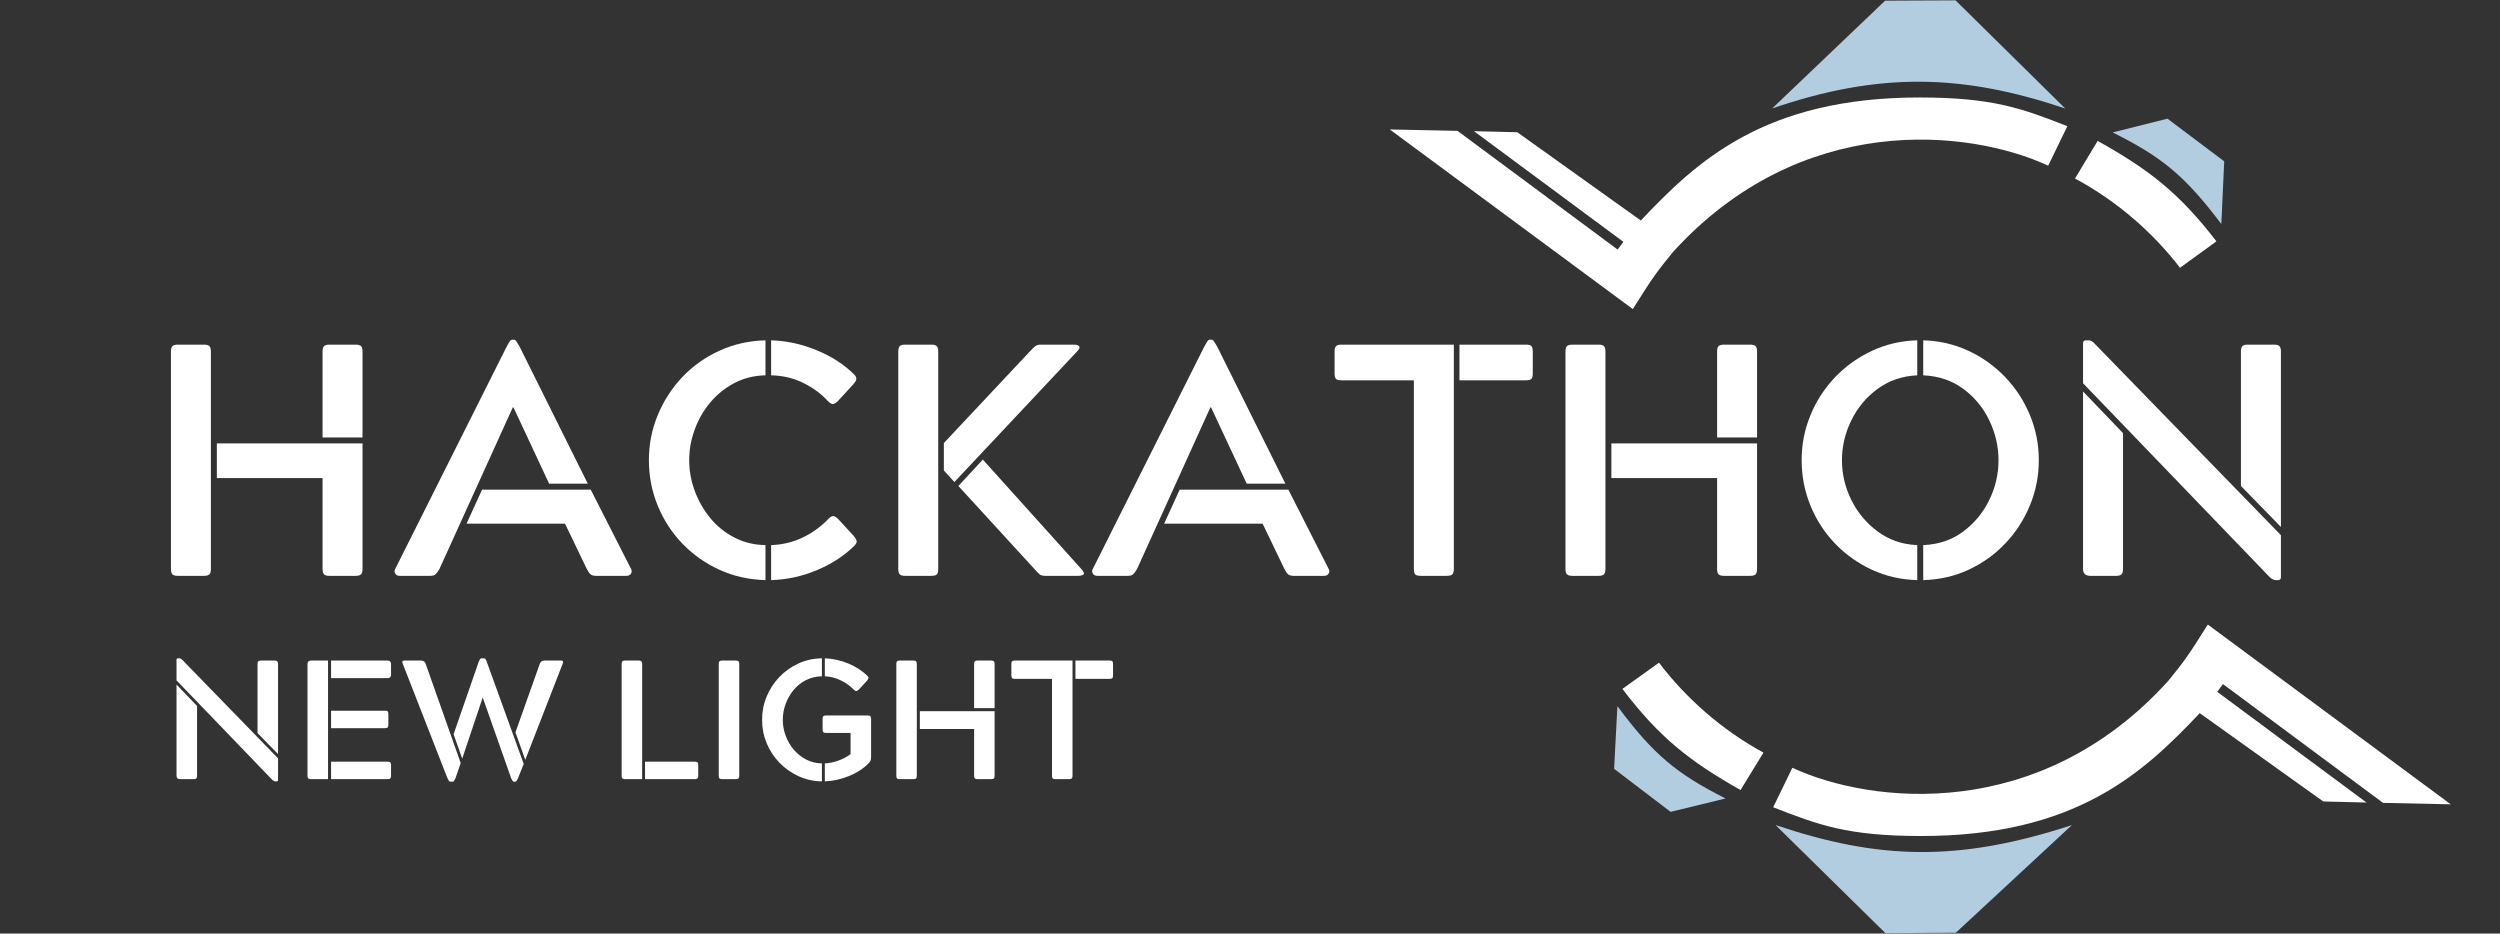 <svg xmlns="http://www.w3.org/2000/svg" xmlns:xlink="http://www.w3.org/1999/xlink" width="1339" zoomAndPan="magnify" viewBox="0 0 1004.25 375" height="500" preserveAspectRatio="xMidYMid meet" version="1.0"><rect x="0" y="0" width="1004.25" height="375" fill="#333333" stroke="none"/><defs><g/><clipPath id="05b353920c"><path d="M 713 331 L 833 331 L 833 374.859 L 713 374.859 Z M 713 331 " clip-rule="nonzero"/></clipPath><clipPath id="d52328b9ea"><path d="M 712 250 L 984.473 250 L 984.473 336 L 712 336 Z M 712 250 " clip-rule="nonzero"/></clipPath><clipPath id="a48f6c058f"><path d="M 558.043 39 L 831 39 L 831 125 L 558.043 125 Z M 558.043 39 " clip-rule="nonzero"/></clipPath><clipPath id="010b7d0c26"><path d="M 711 0.141 L 830 0.141 L 830 44 L 711 44 Z M 711 0.141 " clip-rule="nonzero"/></clipPath></defs><g clip-path="url(#05b353920c)"><path fill="#b2cddf" d="M 832.297 331.426 L 785.66 374.676 L 757.367 374.836 L 713.234 331.422 C 754.398 345.266 786.375 346.469 832.297 331.426 Z M 832.297 331.426 " fill-opacity="1" fill-rule="nonzero"/></g><g clip-path="url(#d52328b9ea)"><path fill="#ffffff" d="M 886.875 250.883 C 878.656 264.047 876.961 266.125 870.926 273.574 C 819.289 330.57 751.645 323.094 719.984 308.414 L 712.289 324.273 C 730.426 331.371 742.105 335.781 771.414 335.828 C 833.969 335.934 861.18 310.227 883.637 286.469 L 933.25 321.949 L 950.641 322.383 L 890.66 277.906 L 892.965 274.797 L 957.262 322.512 L 984.465 323.098 Z M 886.875 250.883 " fill-opacity="1" fill-rule="nonzero"/></g><g clip-path="url(#a48f6c058f)"><path fill="#ffffff" d="M 655.906 124.164 C 664.121 110.996 665.816 108.918 671.844 101.461 C 723.457 44.445 791.102 51.883 822.77 66.551 L 830.457 50.688 C 812.316 43.598 800.637 39.195 771.324 39.16 C 708.773 39.086 681.574 64.809 659.125 88.578 L 609.496 53.121 L 592.105 52.695 L 652.109 97.145 L 649.805 100.254 L 585.484 52.57 L 558.281 51.996 Z M 655.906 124.164 " fill-opacity="1" fill-rule="nonzero"/></g><g clip-path="url(#010b7d0c26)"><path fill="#b2cddf" d="M 757.246 0.273 L 785.539 0.141 L 829.629 43.598 C 788.477 29.715 755.074 28.781 711.891 43.551 Z M 757.246 0.273 " fill-opacity="1" fill-rule="nonzero"/></g><path fill="#ffffff" d="M 890.34 96.953 L 875.711 107.562 C 865.008 93.645 850.641 80.895 833.527 71.711 L 842.621 56.609 C 863.172 68.047 875.457 77.59 890.34 96.953 Z M 890.34 96.953 " fill-opacity="1" fill-rule="nonzero"/><path fill="#b2cddf" d="M 892.312 90.008 C 877.734 70.637 868.41 63.031 848.648 53.195 L 870.664 47.668 L 893.469 64.812 Z M 892.312 90.008 " fill-opacity="1" fill-rule="nonzero"/><path fill="#ffffff" d="M 651.723 276.719 L 666.418 266.203 C 677.035 280.188 691.32 293.031 708.375 302.324 L 699.184 317.363 C 678.707 305.797 666.484 296.176 651.723 276.719 Z M 651.723 276.719 " fill-opacity="1" fill-rule="nonzero"/><path fill="#b2cddf" d="M 649.707 283.652 C 664.16 303.117 673.438 310.781 693.137 320.742 L 671.086 326.129 L 648.391 308.84 Z M 649.707 283.652 " fill-opacity="1" fill-rule="nonzero"/><g fill="#ffffff" fill-opacity="1"><g transform="translate(56.856, 231.315)"><g><path d="M 25.078 0 L 14.594 0 C 13.531 0 12.801 -0.195 12.406 -0.594 C 12.008 -0.988 11.812 -1.719 11.812 -2.781 L 11.812 -90.094 C 11.812 -91.156 12.008 -91.883 12.406 -92.281 C 12.801 -92.676 13.531 -92.875 14.594 -92.875 L 25.078 -92.875 C 26.141 -92.875 26.867 -92.676 27.266 -92.281 C 27.66 -91.883 27.859 -91.156 27.859 -90.094 L 27.859 -2.781 C 27.859 -1.719 27.66 -0.988 27.266 -0.594 C 26.867 -0.195 26.141 0 25.078 0 Z M 85.984 0 L 75.5 0 C 74.438 0 73.707 -0.195 73.312 -0.594 C 72.914 -0.988 72.719 -1.719 72.719 -2.781 L 72.719 -39.281 L 30.25 -39.281 L 30.25 -53.203 L 88.766 -53.203 L 88.766 -2.781 C 88.766 -1.719 88.566 -0.988 88.172 -0.594 C 87.773 -0.195 87.047 0 85.984 0 Z M 75.5 -92.875 L 85.984 -92.875 C 87.047 -92.875 87.773 -92.676 88.172 -92.281 C 88.566 -91.883 88.766 -91.156 88.766 -90.094 L 88.766 -55.594 L 72.719 -55.594 L 72.719 -90.094 C 72.719 -91.156 72.914 -91.883 73.312 -92.281 C 73.707 -92.676 74.438 -92.875 75.5 -92.875 Z M 75.5 -92.875 "/></g></g></g><g fill="#ffffff" fill-opacity="1"><g transform="translate(157.43, 231.315)"><g><path d="M 15.391 0 L 3.047 0 C 2.254 0 1.68 -0.305 1.328 -0.922 C 0.973 -1.547 0.973 -2.164 1.328 -2.781 L 46.172 -92.219 C 46.617 -93.008 46.992 -93.648 47.297 -94.141 C 47.609 -94.629 47.988 -94.875 48.438 -94.875 L 48.828 -94.875 C 49.359 -94.875 49.754 -94.629 50.016 -94.141 C 50.285 -93.648 50.688 -93.008 51.219 -92.219 L 78.688 -37.016 L 63.156 -37.016 L 48.828 -67.672 L 48.562 -67.672 L 19.109 -2.781 C 18.484 -1.719 17.945 -0.988 17.5 -0.594 C 17.062 -0.195 16.359 0 15.391 0 Z M 94.203 0 L 82 0 C 81.031 0 80.301 -0.195 79.812 -0.594 C 79.32 -0.988 78.812 -1.719 78.281 -2.781 L 69.531 -20.969 L 29.984 -20.969 L 36.219 -34.625 L 79.875 -34.625 L 96.062 -2.781 C 96.414 -2.164 96.414 -1.547 96.062 -0.922 C 95.707 -0.305 95.086 0 94.203 0 Z M 94.203 0 "/></g></g></g><g fill="#ffffff" fill-opacity="1"><g transform="translate(254.553, 231.315)"><g><path d="M 52.938 -12.344 L 52.938 1.719 C 46.301 1.539 40.129 0.148 34.422 -2.453 C 28.723 -5.066 23.75 -8.582 19.5 -13 C 15.258 -17.426 11.969 -22.516 9.625 -28.266 C 7.281 -34.016 6.109 -40.07 6.109 -46.438 C 6.109 -52.812 7.301 -58.875 9.688 -64.625 C 12.07 -70.375 15.363 -75.457 19.562 -79.875 C 23.77 -84.301 28.723 -87.816 34.422 -90.422 C 40.129 -93.035 46.301 -94.43 52.938 -94.609 L 52.938 -80.547 C 48.344 -80.453 44.164 -79.41 40.406 -77.422 C 36.645 -75.43 33.414 -72.82 30.719 -69.594 C 28.02 -66.363 25.941 -62.734 24.484 -58.703 C 23.023 -54.68 22.297 -50.594 22.297 -46.438 C 22.297 -42.281 23.023 -38.211 24.484 -34.234 C 25.941 -30.254 27.992 -26.625 30.641 -23.344 C 33.297 -20.07 36.523 -17.441 40.328 -15.453 C 44.141 -13.461 48.344 -12.426 52.938 -12.344 Z M 82.266 -22.688 L 88.375 -16.062 C 89.082 -15.176 89.477 -14.469 89.562 -13.938 C 89.656 -13.406 89.301 -12.738 88.5 -11.938 C 84.438 -7.957 79.441 -4.727 73.516 -2.25 C 67.586 0.219 61.484 1.539 55.203 1.719 L 55.203 -12.344 C 59.891 -12.52 64.203 -13.578 68.141 -15.516 C 72.078 -17.461 75.457 -19.941 78.281 -22.953 C 78.988 -23.66 79.609 -24.016 80.141 -24.016 C 80.672 -24.016 81.379 -23.57 82.266 -22.688 Z M 88.5 -80.938 C 89.207 -80.227 89.516 -79.586 89.422 -79.016 C 89.336 -78.441 88.941 -77.754 88.234 -76.953 L 82.141 -70.328 C 81.254 -69.441 80.547 -69 80.016 -69 C 79.484 -69 78.863 -69.352 78.156 -70.062 C 75.414 -73.07 72.078 -75.547 68.141 -77.484 C 64.203 -79.43 59.891 -80.453 55.203 -80.547 L 55.203 -94.609 C 61.391 -94.43 67.488 -93.102 73.5 -90.625 C 79.52 -88.145 84.52 -84.914 88.5 -80.938 Z M 88.5 -80.938 "/></g></g></g><g fill="#ffffff" fill-opacity="1"><g transform="translate(349.024, 231.315)"><g><path d="M 11.812 -2.781 L 11.812 -90.094 C 11.812 -91.156 12.008 -91.883 12.406 -92.281 C 12.801 -92.676 13.531 -92.875 14.594 -92.875 L 25.078 -92.875 C 26.141 -92.875 26.867 -92.676 27.266 -92.281 C 27.66 -91.883 27.859 -91.156 27.859 -90.094 L 27.859 -2.781 C 27.859 -1.633 27.66 -0.883 27.266 -0.531 C 26.867 -0.176 26.141 0 25.078 0 L 14.594 0 C 13.531 0 12.801 -0.195 12.406 -0.594 C 12.008 -0.988 11.812 -1.719 11.812 -2.781 Z M 69.125 -92.875 L 82.406 -92.875 C 83.375 -92.875 84.055 -92.648 84.453 -92.203 C 84.848 -91.766 84.562 -91.062 83.594 -90.094 L 34.359 -37.688 L 30.125 -42.328 L 30.125 -53.344 L 64.625 -90.094 C 65.594 -91.156 66.344 -91.883 66.875 -92.281 C 67.406 -92.676 68.156 -92.875 69.125 -92.875 Z M 84.125 0 L 70.719 0 C 69.832 0 69.125 -0.195 68.594 -0.594 C 68.062 -0.988 67.352 -1.719 66.469 -2.781 L 35.953 -36.094 L 45.781 -46.703 L 85.312 -2.781 C 86.375 -1.633 86.66 -0.883 86.172 -0.531 C 85.691 -0.176 85.008 0 84.125 0 Z M 84.125 0 "/></g></g></g><g fill="#ffffff" fill-opacity="1"><g transform="translate(437.656, 231.315)"><g><path d="M 15.391 0 L 3.047 0 C 2.254 0 1.68 -0.305 1.328 -0.922 C 0.973 -1.547 0.973 -2.164 1.328 -2.781 L 46.172 -92.219 C 46.617 -93.008 46.992 -93.648 47.297 -94.141 C 47.609 -94.629 47.988 -94.875 48.438 -94.875 L 48.828 -94.875 C 49.359 -94.875 49.754 -94.629 50.016 -94.141 C 50.285 -93.648 50.688 -93.008 51.219 -92.219 L 78.688 -37.016 L 63.156 -37.016 L 48.828 -67.672 L 48.562 -67.672 L 19.109 -2.781 C 18.484 -1.719 17.945 -0.988 17.5 -0.594 C 17.062 -0.195 16.359 0 15.391 0 Z M 94.203 0 L 82 0 C 81.031 0 80.301 -0.195 79.812 -0.594 C 79.32 -0.988 78.812 -1.719 78.281 -2.781 L 69.531 -20.969 L 29.984 -20.969 L 36.219 -34.625 L 79.875 -34.625 L 96.062 -2.781 C 96.414 -2.164 96.414 -1.547 96.062 -0.922 C 95.707 -0.305 95.086 0 94.203 0 Z M 94.203 0 "/></g></g></g><g fill="#ffffff" fill-opacity="1"><g transform="translate(534.779, 231.315)"><g><path d="M 33.172 -78.547 L 4.109 -78.547 C 2.961 -78.547 2.211 -78.742 1.859 -79.141 C 1.504 -79.547 1.328 -80.281 1.328 -81.344 L 1.328 -90.094 C 1.328 -91.156 1.523 -91.883 1.922 -92.281 C 2.316 -92.676 3.047 -92.875 4.109 -92.875 L 49.234 -92.875 L 49.234 -2.781 C 49.234 -1.719 49.031 -0.988 48.625 -0.594 C 48.227 -0.195 47.457 0 46.312 0 L 35.953 0 C 34.805 0 34.055 -0.195 33.703 -0.594 C 33.348 -0.988 33.172 -1.719 33.172 -2.781 Z M 78.156 -78.547 L 51.484 -78.547 L 51.484 -92.875 L 78.156 -92.875 C 79.301 -92.875 80.051 -92.676 80.406 -92.281 C 80.758 -91.883 80.938 -91.156 80.938 -90.094 L 80.938 -81.344 C 80.938 -80.188 80.738 -79.43 80.344 -79.078 C 79.945 -78.723 79.219 -78.547 78.156 -78.547 Z M 78.156 -78.547 "/></g></g></g><g fill="#ffffff" fill-opacity="1"><g transform="translate(617.043, 231.315)"><g><path d="M 25.078 0 L 14.594 0 C 13.531 0 12.801 -0.195 12.406 -0.594 C 12.008 -0.988 11.812 -1.719 11.812 -2.781 L 11.812 -90.094 C 11.812 -91.156 12.008 -91.883 12.406 -92.281 C 12.801 -92.676 13.531 -92.875 14.594 -92.875 L 25.078 -92.875 C 26.141 -92.875 26.867 -92.676 27.266 -92.281 C 27.66 -91.883 27.859 -91.156 27.859 -90.094 L 27.859 -2.781 C 27.859 -1.719 27.66 -0.988 27.266 -0.594 C 26.867 -0.195 26.141 0 25.078 0 Z M 85.984 0 L 75.5 0 C 74.438 0 73.707 -0.195 73.312 -0.594 C 72.914 -0.988 72.719 -1.719 72.719 -2.781 L 72.719 -39.281 L 30.25 -39.281 L 30.25 -53.203 L 88.766 -53.203 L 88.766 -2.781 C 88.766 -1.719 88.566 -0.988 88.172 -0.594 C 87.773 -0.195 87.047 0 85.984 0 Z M 75.5 -92.875 L 85.984 -92.875 C 87.047 -92.875 87.773 -92.676 88.172 -92.281 C 88.566 -91.883 88.766 -91.156 88.766 -90.094 L 88.766 -55.594 L 72.719 -55.594 L 72.719 -90.094 C 72.719 -91.156 72.914 -91.883 73.312 -92.281 C 73.707 -92.676 74.438 -92.875 75.5 -92.875 Z M 75.5 -92.875 "/></g></g></g><g fill="#ffffff" fill-opacity="1"><g transform="translate(717.616, 231.315)"><g><path d="M 52.547 -12.344 L 52.547 1.719 C 45.992 1.539 39.91 0.148 34.297 -2.453 C 28.68 -5.066 23.75 -8.582 19.5 -13 C 15.258 -17.426 11.969 -22.516 9.625 -28.266 C 7.281 -34.016 6.109 -40.07 6.109 -46.438 C 6.109 -52.812 7.301 -58.875 9.688 -64.625 C 12.07 -70.375 15.383 -75.457 19.625 -79.875 C 23.875 -84.301 28.805 -87.816 34.422 -90.422 C 40.047 -93.035 46.086 -94.43 52.547 -94.609 L 52.547 -80.547 C 46.523 -80.273 41.238 -78.477 36.688 -75.156 C 32.133 -71.844 28.598 -67.617 26.078 -62.484 C 23.555 -57.359 22.297 -52.008 22.297 -46.438 C 22.297 -40.863 23.555 -35.535 26.078 -30.453 C 28.598 -25.367 32.133 -21.145 36.688 -17.781 C 41.238 -14.414 46.523 -12.602 52.547 -12.344 Z M 54.938 -80.547 L 54.938 -94.609 C 61.395 -94.43 67.43 -93.035 73.047 -90.422 C 78.66 -87.816 83.586 -84.301 87.828 -79.875 C 92.078 -75.457 95.395 -70.375 97.781 -64.625 C 100.176 -58.875 101.375 -52.812 101.375 -46.438 C 101.375 -40.07 100.176 -34.016 97.781 -28.266 C 95.395 -22.516 92.102 -17.426 87.906 -13 C 83.707 -8.582 78.797 -5.066 73.172 -2.453 C 67.555 0.148 61.477 1.539 54.938 1.719 L 54.938 -12.344 C 61.125 -12.602 66.473 -14.414 70.984 -17.781 C 75.492 -21.145 78.988 -25.367 81.469 -30.453 C 83.945 -35.535 85.188 -40.863 85.188 -46.438 C 85.188 -52.008 83.945 -57.359 81.469 -62.484 C 78.988 -67.617 75.492 -71.844 70.984 -75.156 C 66.473 -78.477 61.125 -80.273 54.938 -80.547 Z M 54.938 -80.547 "/></g></g></g><g fill="#ffffff" fill-opacity="1"><g transform="translate(825.089, 231.315)"><g><path d="M 89.969 1.719 L 89.031 1.719 C 88.414 1.719 87.664 1.363 86.781 0.656 L 11.672 -77.359 L 11.672 -93.406 C 11.672 -94.207 12.07 -94.609 12.875 -94.609 L 13.938 -94.609 C 14.645 -94.609 15.352 -94.254 16.062 -93.547 L 91.156 -16.328 L 91.156 0.531 C 91.156 1.32 90.758 1.719 89.969 1.719 Z M 24.938 0 L 14.594 0 C 12.645 0 11.672 -0.926 11.672 -2.781 L 11.672 -74.047 L 27.734 -57.328 L 27.734 -2.781 C 27.734 -1.719 27.531 -0.988 27.125 -0.594 C 26.727 -0.195 26 0 24.938 0 Z M 77.891 -92.875 L 88.375 -92.875 C 89.438 -92.875 90.164 -92.676 90.562 -92.281 C 90.957 -91.883 91.156 -91.156 91.156 -90.094 L 91.156 -19.641 L 75.094 -36.094 L 75.094 -90.094 C 75.094 -91.156 75.289 -91.883 75.688 -92.281 C 76.094 -92.676 76.828 -92.875 77.891 -92.875 Z M 77.891 -92.875 "/></g></g></g><g fill="#ffffff" fill-opacity="1"><g transform="translate(64.923, 312.99)"><g><path d="M 46.156 0.891 L 45.688 0.891 C 45.363 0.891 44.973 0.707 44.516 0.344 L 5.984 -39.688 L 5.984 -47.922 C 5.984 -48.336 6.191 -48.547 6.609 -48.547 L 7.141 -48.547 C 7.504 -48.547 7.867 -48.363 8.234 -48 L 46.766 -8.375 L 46.766 0.266 C 46.766 0.68 46.562 0.891 46.156 0.891 Z M 12.797 0 L 7.484 0 C 6.484 0 5.984 -0.473 5.984 -1.422 L 5.984 -37.984 L 14.234 -29.406 L 14.234 -1.422 C 14.234 -0.879 14.129 -0.504 13.922 -0.297 C 13.711 -0.098 13.336 0 12.797 0 Z M 39.969 -47.656 L 45.344 -47.656 C 45.883 -47.656 46.254 -47.551 46.453 -47.344 C 46.66 -47.145 46.766 -46.77 46.766 -46.219 L 46.766 -10.078 L 38.531 -18.516 L 38.531 -46.219 C 38.531 -46.77 38.629 -47.145 38.828 -47.344 C 39.035 -47.551 39.414 -47.656 39.969 -47.656 Z M 39.969 -47.656 "/></g></g></g><g fill="#ffffff" fill-opacity="1"><g transform="translate(117.74, 312.99)"><g><path d="M 5.781 -1.422 L 5.781 -46.219 C 5.781 -47.176 6.281 -47.656 7.281 -47.656 L 14.031 -47.656 L 14.031 0 L 7.281 0 C 6.695 0 6.301 -0.098 6.094 -0.297 C 5.883 -0.504 5.781 -0.879 5.781 -1.422 Z M 15.25 -47.656 L 37.844 -47.656 C 38.844 -47.656 39.344 -47.176 39.344 -46.219 L 39.344 -42.078 C 39.344 -41.078 38.844 -40.578 37.844 -40.578 L 15.25 -40.578 Z M 39.344 -5.578 L 39.344 -1.422 C 39.344 -0.879 39.238 -0.504 39.031 -0.297 C 38.832 -0.098 38.438 0 37.844 0 L 15.25 0 L 15.25 -7.016 L 37.844 -7.016 C 38.438 -7.016 38.832 -6.922 39.031 -6.734 C 39.238 -6.555 39.344 -6.172 39.344 -5.578 Z M 15.25 -27.5 L 36.828 -27.5 C 37.422 -27.5 37.805 -27.406 37.984 -27.219 C 38.172 -27.039 38.266 -26.66 38.266 -26.078 L 38.266 -21.922 C 38.266 -21.379 38.172 -21.004 37.984 -20.797 C 37.805 -20.586 37.422 -20.484 36.828 -20.484 L 15.25 -20.484 Z M 15.25 -27.5 "/></g></g></g><g fill="#ffffff" fill-opacity="1"><g transform="translate(161.096, 312.99)"><g><path d="M 45.891 1.016 L 45.266 1.016 C 44.992 1.016 44.656 0.562 44.25 -0.344 L 32.812 -32.812 L 24.578 -8.234 L 21.109 -18.047 L 31.188 -47.109 C 31.406 -47.609 31.582 -47.973 31.719 -48.203 C 31.852 -48.43 32.062 -48.547 32.344 -48.547 L 33.297 -48.547 C 33.566 -48.547 33.781 -48.43 33.938 -48.203 C 34.094 -47.973 34.266 -47.609 34.453 -47.109 L 49.281 -6.125 L 46.969 -0.344 C 46.562 0.562 46.203 1.016 45.891 1.016 Z M 18.656 -0.344 L 0.75 -46.219 C 0.52 -46.77 0.461 -47.145 0.578 -47.344 C 0.691 -47.551 1 -47.656 1.5 -47.656 L 8.031 -47.656 C 8.988 -47.656 9.625 -47.176 9.938 -46.219 L 23.969 -6.469 L 21.859 -0.344 C 21.441 0.562 21.098 1.016 20.828 1.016 L 19.672 1.016 C 19.441 1.016 19.102 0.562 18.656 -0.344 Z M 57.594 -47.656 L 64.125 -47.656 C 64.625 -47.656 64.93 -47.551 65.047 -47.344 C 65.16 -47.145 65.102 -46.77 64.875 -46.219 L 49.906 -7.766 L 45.953 -18.797 L 55.688 -46.219 C 56.008 -47.176 56.645 -47.656 57.594 -47.656 Z M 57.594 -47.656 "/></g></g></g><g fill="#ffffff" fill-opacity="1"><g transform="translate(226.573, 312.99)"><g/></g></g><g fill="#ffffff" fill-opacity="1"><g transform="translate(243.793, 312.99)"><g><path d="M 14.156 -46.219 L 14.156 0 L 7.359 0 C 6.805 0 6.426 -0.098 6.219 -0.297 C 6.02 -0.504 5.922 -0.879 5.922 -1.422 L 5.922 -46.219 C 5.922 -46.77 6.02 -47.145 6.219 -47.344 C 6.426 -47.551 6.805 -47.656 7.359 -47.656 L 12.734 -47.656 C 13.273 -47.656 13.645 -47.551 13.844 -47.344 C 14.051 -47.145 14.156 -46.77 14.156 -46.219 Z M 35.266 0 L 15.312 0 L 15.312 -7.016 L 35.266 -7.016 C 35.805 -7.016 36.176 -6.922 36.375 -6.734 C 36.582 -6.555 36.688 -6.172 36.688 -5.578 L 36.688 -1.422 C 36.688 -0.879 36.582 -0.504 36.375 -0.297 C 36.176 -0.098 35.805 0 35.266 0 Z M 35.266 0 "/></g></g></g><g fill="#ffffff" fill-opacity="1"><g transform="translate(282.658, 312.99)"><g><path d="M 6.062 -1.422 L 6.062 -46.219 C 6.062 -46.77 6.16 -47.145 6.359 -47.344 C 6.566 -47.551 6.941 -47.656 7.484 -47.656 L 12.859 -47.656 C 13.453 -47.656 13.836 -47.551 14.016 -47.344 C 14.203 -47.145 14.297 -46.77 14.297 -46.219 L 14.297 -1.422 C 14.297 -0.879 14.191 -0.504 13.984 -0.297 C 13.785 -0.098 13.41 0 12.859 0 L 7.484 0 C 6.941 0 6.566 -0.098 6.359 -0.297 C 6.16 -0.504 6.062 -0.879 6.062 -1.422 Z M 6.062 -1.422 "/></g></g></g><g fill="#ffffff" fill-opacity="1"><g transform="translate(303.008, 312.99)"><g><path d="M 3.125 -23.828 C 3.125 -27.141 3.738 -30.27 4.969 -33.219 C 6.195 -36.164 7.898 -38.773 10.078 -41.047 C 12.254 -43.316 14.797 -45.117 17.703 -46.453 C 20.609 -47.797 23.758 -48.492 27.156 -48.547 L 27.156 -41.328 C 24.801 -41.273 22.645 -40.75 20.688 -39.75 C 18.738 -38.758 17.082 -37.422 15.719 -35.734 C 14.363 -34.055 13.312 -32.195 12.562 -30.156 C 11.812 -28.113 11.438 -26.004 11.438 -23.828 C 11.438 -21.691 11.812 -19.594 12.562 -17.531 C 13.312 -15.469 14.379 -13.609 15.766 -11.953 C 17.148 -10.297 18.805 -8.957 20.734 -7.938 C 22.66 -6.914 24.801 -6.379 27.156 -6.328 L 27.156 0.891 C 23.801 0.836 20.672 0.145 17.766 -1.188 C 14.859 -2.531 12.305 -4.332 10.109 -6.594 C 7.91 -8.863 6.195 -11.473 4.969 -14.422 C 3.738 -17.379 3.125 -20.516 3.125 -23.828 Z M 38.672 -10.078 L 38.672 -18.578 L 28.859 -18.578 C 28.316 -18.578 27.941 -18.664 27.734 -18.844 C 27.535 -19.031 27.438 -19.422 27.438 -20.016 L 27.438 -24.172 C 27.438 -24.711 27.535 -25.082 27.734 -25.281 C 27.941 -25.488 28.316 -25.594 28.859 -25.594 L 45.469 -25.594 C 46.062 -25.594 46.445 -25.488 46.625 -25.281 C 46.812 -25.082 46.906 -24.711 46.906 -24.172 L 46.906 -8.719 C 46.906 -8.164 46.812 -7.707 46.625 -7.344 C 46.445 -6.988 46.176 -6.629 45.812 -6.266 C 43.727 -4.172 41.109 -2.488 37.953 -1.219 C 34.797 0.051 31.586 0.754 28.328 0.891 L 28.328 -6.328 C 30.18 -6.422 32.051 -6.816 33.938 -7.516 C 35.82 -8.223 37.398 -9.078 38.672 -10.078 Z M 45.203 -39.484 L 42.078 -36.078 C 41.617 -35.629 41.234 -35.406 40.922 -35.406 C 40.641 -35.406 40.32 -35.582 39.969 -35.938 C 38.551 -37.438 36.812 -38.688 34.75 -39.688 C 32.688 -40.688 30.547 -41.234 28.328 -41.328 L 28.328 -48.547 C 31.68 -48.398 34.832 -47.703 37.781 -46.453 C 40.727 -45.211 43.25 -43.594 45.344 -41.594 C 45.75 -41.188 45.914 -40.848 45.844 -40.578 C 45.781 -40.305 45.566 -39.941 45.203 -39.484 Z M 45.203 -39.484 "/></g></g></g><g fill="#ffffff" fill-opacity="1"><g transform="translate(353.988, 312.99)"><g><path d="M 12.859 0 L 7.484 0 C 6.941 0 6.566 -0.098 6.359 -0.297 C 6.16 -0.504 6.062 -0.879 6.062 -1.422 L 6.062 -46.219 C 6.062 -46.77 6.16 -47.145 6.359 -47.344 C 6.566 -47.551 6.941 -47.656 7.484 -47.656 L 12.859 -47.656 C 13.41 -47.656 13.785 -47.551 13.984 -47.344 C 14.191 -47.145 14.297 -46.77 14.297 -46.219 L 14.297 -1.422 C 14.297 -0.879 14.191 -0.504 13.984 -0.297 C 13.785 -0.098 13.41 0 12.859 0 Z M 44.109 0 L 38.734 0 C 38.191 0 37.816 -0.098 37.609 -0.297 C 37.41 -0.504 37.312 -0.879 37.312 -1.422 L 37.312 -20.156 L 15.516 -20.156 L 15.516 -27.297 L 45.547 -27.297 L 45.547 -1.422 C 45.547 -0.879 45.441 -0.504 45.234 -0.297 C 45.035 -0.098 44.66 0 44.109 0 Z M 38.734 -47.656 L 44.109 -47.656 C 44.66 -47.656 45.035 -47.551 45.234 -47.344 C 45.441 -47.145 45.547 -46.77 45.547 -46.219 L 45.547 -28.531 L 37.312 -28.531 L 37.312 -46.219 C 37.312 -46.77 37.41 -47.145 37.609 -47.344 C 37.816 -47.551 38.191 -47.656 38.734 -47.656 Z M 38.734 -47.656 "/></g></g></g><g fill="#ffffff" fill-opacity="1"><g transform="translate(405.58, 312.99)"><g><path d="M 17.016 -40.297 L 2.109 -40.297 C 1.516 -40.297 1.129 -40.398 0.953 -40.609 C 0.773 -40.816 0.688 -41.191 0.688 -41.734 L 0.688 -46.219 C 0.688 -46.77 0.785 -47.145 0.984 -47.344 C 1.191 -47.551 1.566 -47.656 2.109 -47.656 L 25.25 -47.656 L 25.25 -1.422 C 25.25 -0.879 25.145 -0.504 24.938 -0.297 C 24.738 -0.098 24.348 0 23.766 0 L 18.453 0 C 17.859 0 17.469 -0.098 17.281 -0.297 C 17.102 -0.504 17.016 -0.879 17.016 -1.422 Z M 40.094 -40.297 L 26.422 -40.297 L 26.422 -47.656 L 40.094 -47.656 C 40.688 -47.656 41.07 -47.551 41.25 -47.344 C 41.438 -47.145 41.531 -46.77 41.531 -46.219 L 41.531 -41.734 C 41.531 -41.141 41.426 -40.75 41.219 -40.562 C 41.02 -40.383 40.645 -40.297 40.094 -40.297 Z M 40.094 -40.297 "/></g></g></g></svg>